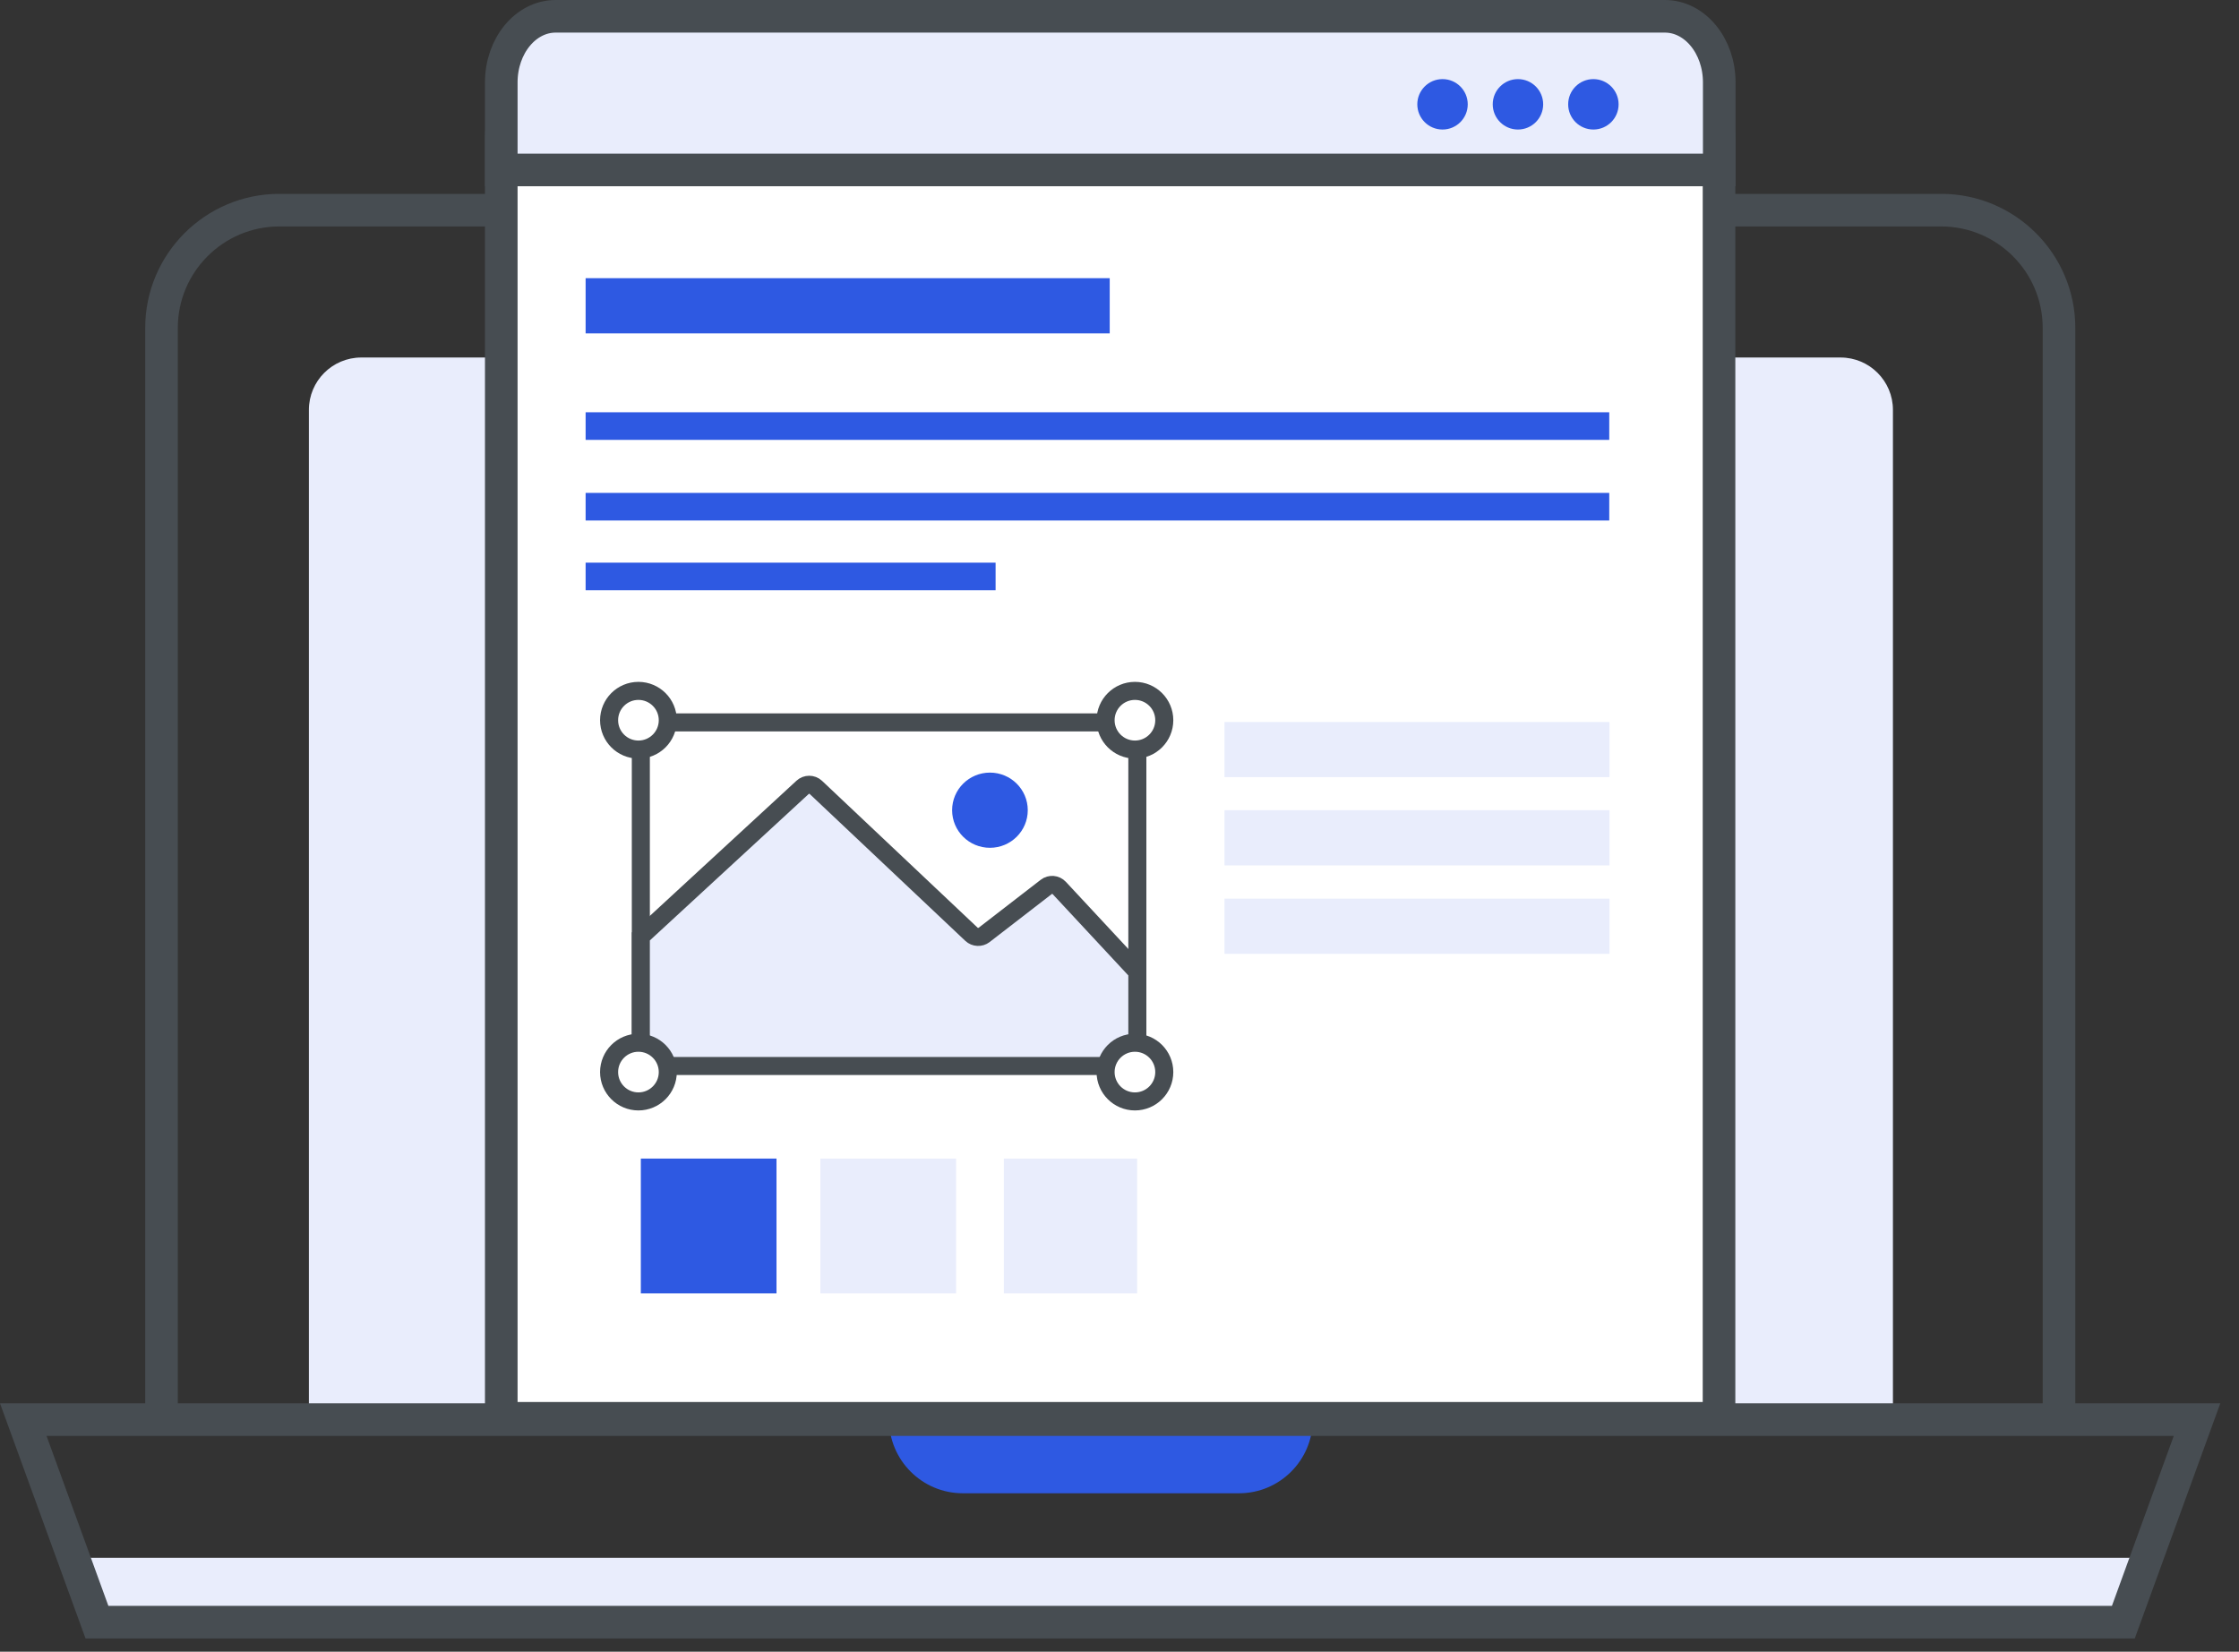 <svg width="103" height="76" viewBox="0 0 103 76" fill="none" xmlns="http://www.w3.org/2000/svg">
<rect x="0" y="0" width="103" height="76" fill="#333333" stroke="none"/>
<g clip-path="url(#clip0_1587_1674)">
<path d="M40.9 65.32H60.39C60.39 67.19 58.87 68.71 57 68.71H44.29C42.42 68.71 40.9 67.19 40.9 65.32Z" fill="#2E59E2"/>
<path d="M16.62 16.45H84.67C86 16.45 87.08 17.53 87.08 18.86V64.89H14.21V18.86C14.21 17.53 15.29 16.45 16.62 16.45Z" fill="#E9EDFC"/>
<path d="M98.1 74.22H4.04L3.19 71.68H98.95L98.1 74.22Z" fill="#E9EDFC"/>
<path d="M7.43 64.9V15.09C7.43 12.1 9.86 9.67 12.85 9.67H89.3C92.29 9.67 94.72 12.1 94.72 15.09V64.9" stroke="#474D52" stroke-width="1.5" stroke-miterlimit="10"/>
<path d="M97.68 74.64H4.46L1.07 65.32H101.07L97.68 74.64Z" stroke="#474D52" stroke-width="1.5" stroke-miterlimit="10"/>
<path d="M28.75 0.75H73.39C76.53 0.75 79.08 3.3 79.08 6.44V65.26H23.06V6.44C23.06 3.3 25.61 0.75 28.75 0.75Z" fill="white" stroke="#474D52" stroke-width="1.5" stroke-miterlimit="10"/>
<path d="M79.08 7.82H23.06V3.79C23.06 2.11 24.18 0.75 25.56 0.75H76.59C77.97 0.75 79.09 2.11 79.09 3.79V7.82H79.08Z" fill="#E9EDFC" stroke="#474D52" stroke-width="1.5" stroke-miterlimit="10"/>
<path d="M66.36 5.96C67.001 5.96 67.52 5.441 67.52 4.8C67.52 4.159 67.001 3.64 66.36 3.64C65.719 3.64 65.2 4.159 65.2 4.8C65.2 5.441 65.719 5.96 66.36 5.96Z" fill="#2E59E2"/>
<path d="M69.83 5.96C70.471 5.96 70.99 5.441 70.99 4.8C70.99 4.159 70.471 3.64 69.83 3.64C69.189 3.64 68.67 4.159 68.67 4.8C68.67 5.441 69.189 5.96 69.83 5.96Z" fill="#2E59E2"/>
<path d="M73.3 5.96C73.94 5.96 74.46 5.441 74.46 4.8C74.46 4.159 73.94 3.64 73.3 3.64C72.659 3.64 72.14 4.159 72.14 4.8C72.14 5.441 72.659 5.96 73.3 5.96Z" fill="#2E59E2"/>
<path d="M51.05 12.8H26.94V15.34H51.05V12.8Z" fill="#2E59E2"/>
<path d="M74.04 33.22H56.33V35.76H74.04V33.22Z" fill="#E9EDFC"/>
<path d="M74.04 37.28H56.33V39.82H74.04V37.28Z" fill="#E9EDFC"/>
<path d="M74.04 41.35H56.33V43.89H74.04V41.35Z" fill="#E9EDFC"/>
<path d="M74.03 18.97H26.94V20.24H74.03V18.97Z" fill="#2E59E2"/>
<path d="M74.03 22.68H26.94V23.95H74.03V22.68Z" fill="#2E59E2"/>
<path d="M45.8 25.89H26.94V27.16H45.8V25.89Z" fill="#2E59E2"/>
<path d="M52.321 49.02H29.48V43.08V33.24H52.321V49.02Z" stroke="#474D52" stroke-width="0.83" stroke-miterlimit="10"/>
<path d="M52.321 44.72L48.73 40.86C48.571 40.69 48.31 40.67 48.13 40.81L45.27 43.02C45.1 43.15 44.85 43.14 44.691 42.99L37.531 36.23C37.361 36.07 37.09 36.07 36.92 36.23L29.48 43.09V49.05H52.321V44.73V44.72Z" fill="#E9EDFC" stroke="#474D52" stroke-width="0.83" stroke-miterlimit="10"/>
<path d="M45.54 39.01C46.501 39.01 47.28 38.236 47.28 37.28C47.28 36.325 46.501 35.55 45.54 35.55C44.579 35.55 43.8 36.325 43.8 37.28C43.8 38.236 44.579 39.01 45.54 39.01Z" fill="#2E59E2"/>
<path d="M29.369 34.49C30.115 34.49 30.72 33.886 30.72 33.14C30.72 32.394 30.115 31.79 29.369 31.79C28.624 31.79 28.02 32.394 28.02 33.14C28.02 33.886 28.624 34.49 29.369 34.49Z" fill="white" stroke="#474D52" stroke-width="0.83" stroke-miterlimit="10"/>
<path d="M52.21 34.49C52.956 34.49 53.56 33.886 53.56 33.14C53.56 32.394 52.956 31.79 52.21 31.79C51.465 31.79 50.86 32.394 50.86 33.14C50.86 33.886 51.465 34.49 52.21 34.49Z" fill="white" stroke="#474D52" stroke-width="0.83" stroke-miterlimit="10"/>
<path d="M29.369 50.68C30.115 50.68 30.72 50.076 30.72 49.33C30.72 48.584 30.115 47.98 29.369 47.98C28.624 47.98 28.02 48.584 28.02 49.33C28.02 50.076 28.624 50.68 29.369 50.68Z" fill="white" stroke="#474D52" stroke-width="0.83" stroke-miterlimit="10"/>
<path d="M52.21 50.68C52.956 50.68 53.56 50.076 53.56 49.33C53.56 48.584 52.956 47.98 52.21 47.98C51.465 47.98 50.86 48.584 50.86 49.33C50.86 50.076 51.465 50.68 52.21 50.68Z" fill="white" stroke="#474D52" stroke-width="0.83" stroke-miterlimit="10"/>
<path d="M43.98 53.31H37.74V59.51H43.98V53.31Z" fill="#E9EDFC"/>
<path d="M35.721 53.31H29.48V59.51H35.721V53.31Z" fill="#2E59E2"/>
<path d="M52.31 53.31H46.18V59.51H52.31V53.31Z" fill="#E9EDFC"/>
</g>
<defs>
<clipPath id="clip0_1587_1674">
<rect width="102.14" height="75.39" fill="white"/>
</clipPath>
</defs>
</svg>

